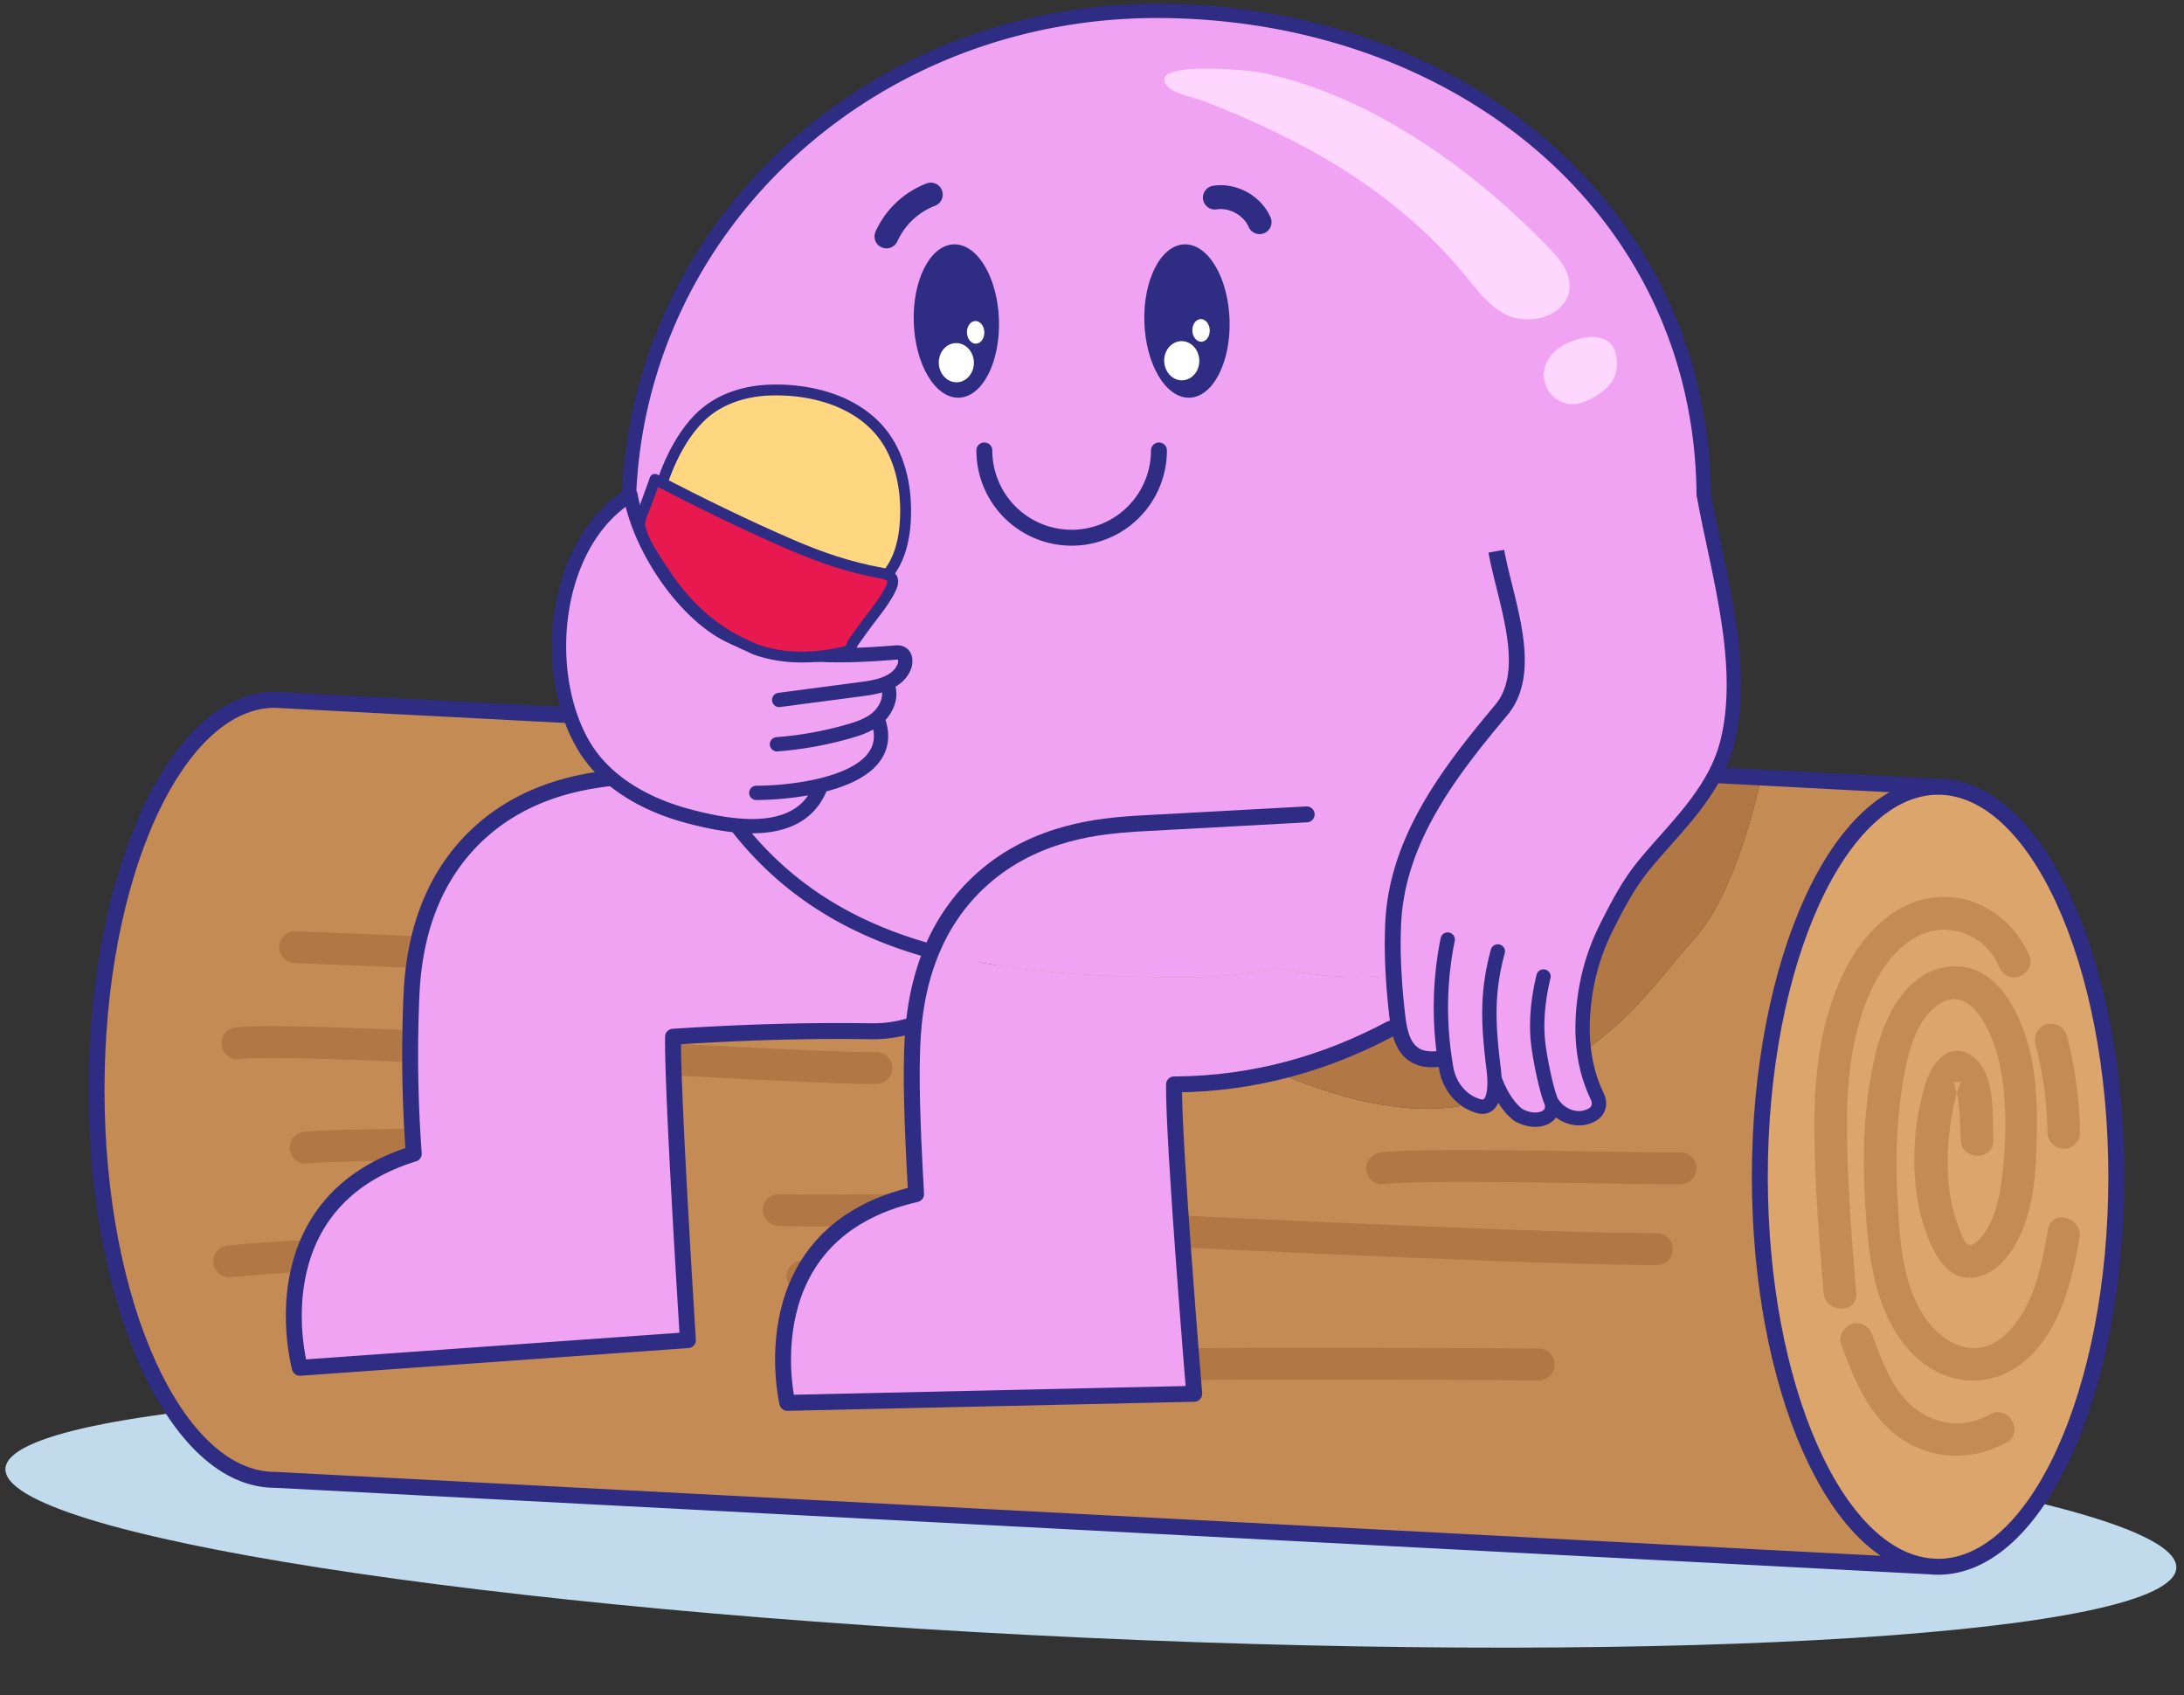 <svg width="201" height="156" viewBox="0 0 201 156" fill="none" xmlns="http://www.w3.org/2000/svg">
    <rect x="0" y="0" width="201" height="156" fill="#333333" stroke="none"/>
    <path d="M99.895 150.706c55.171 2.522 100.12-.353 100.398-6.422.277-6.069-44.223-13.033-99.393-15.555-55.171-2.522-100.121.353-100.398 6.422-.278 6.068 44.222 13.033 99.393 15.555z" fill="#C2DBEC"/>
    <path fill-rule="evenodd" clip-rule="evenodd" d="M25.294 64.398c-9.057 0-16.408 16.072-16.408 35.889 0 19.826 7.351 35.889 16.408 35.889l152.358 7.962c-8.731-.82-15.689-16.547-15.689-35.849 0-19.817 7.343-35.889 16.408-35.889l-16.391-.86-.017.504s-2.124 10.076-5.996 14.294c-3.872 4.218-7.535 10.817-18.884 14.779-11.349 3.951-26.921-6.342-26.921-6.342L144.3 76.786l3.797-5.967L25.294 64.4z" fill="#C48B54"/>
    <path fill-rule="evenodd" clip-rule="evenodd" d="m144.3 76.786-34.138 17.989s15.572 10.293 26.921 6.342c11.348-3.961 15.011-10.56 18.883-14.779 3.873-4.218 5.997-14.294 5.997-14.294l.016-.504-13.882-.721-3.797 5.967z" fill="#B17846"/>
    <path fill-rule="evenodd" clip-rule="evenodd" d="M178.371 72.4c-9.065 0-16.408 16.073-16.408 35.889 0 19.303 6.958 35.029 15.689 35.849l.719.04c9.057 0 16.4-16.063 16.4-35.889 0-19.816-7.343-35.89-16.4-35.89z" fill="#DCA56B"/>
    <path d="M178.371 72.4c-9.065 0-16.408 16.073-16.408 35.889 0 19.303 6.958 35.029 15.689 35.849m.719-71.738c9.057 0 16.4 16.073 16.4 35.889 0 19.826-7.343 35.889-16.4 35.889m0-71.778-16.392-.86-13.882-.721-122.803-6.421M178.371 72.4 25.294 64.398m152.358 79.74c.242.03.477.04.719.04m-.719-.04.719.04m-.719-.04-152.357-7.962m153.076 8.002-153.077-8.002m0-71.778c-9.058 0-16.409 16.073-16.409 35.889 0 19.827 7.351 35.889 16.41 35.889" stroke="#2F2C83" stroke-width="1.465" stroke-linecap="round" stroke-linejoin="round"/>
    <path d="M154.67 107.508c-4.131.059-23.366-.504-27.464 0m25.281 7.439c-10.403-.01-37.475-1.354-47.878-1.798m36.99 12.407c-6.122-.039-26.102-.138-32.223-.01M45.064 87.879c-5.971-.237-11.934-.474-17.906-.72M80.657 98.28C74.92 98.46 27.543 95.26 21.847 96m27.875 9.612c-3.462-.306-18.14-.365-21.594 0m8.707 9.899a130.647 130.647 0 0 0-15.74.563m65.349 1.294a75.348 75.348 0 0 0-12.586.099m21.752-6.125c-2.986-.168-20.95.168-23.935 0" stroke="#B17846" stroke-width="2.929" stroke-linecap="round" stroke-linejoin="round"/>
    <path fill-rule="evenodd" clip-rule="evenodd" d="M38.08 106.167c-14.687 4.559-10.48 19.7-10.48 19.7l35.71-2.546s-1.444-22.721-1.368-27.918c6.628-.428 12.599-.595 18.19-.505l.193.001c6.587 0 11.978-5.288 12.082-11.899.105-6.675-5.222-12.17-11.897-12.276-6.831-.106-14.09.12-22.188.693-2.93.21-9.024.64-13.987 5.04-6.14 5.438-6.404 13.13-6.503 16.023a124.84 124.84 0 0 0 .249 13.687z" fill="#F1A3F3"/>
    <path clip-rule="evenodd" d="M38.08 106.167c-14.687 4.559-10.48 19.7-10.48 19.7l35.71-2.546s-1.444-22.721-1.368-27.918c6.628-.428 12.599-.595 18.19-.505l.193.001c6.587 0 11.978-5.288 12.082-11.899.105-6.675-5.222-12.17-11.897-12.276-6.831-.106-14.09.12-22.188.693-2.93.21-9.024.64-13.987 5.04-6.14 5.438-6.404 13.13-6.503 16.023a124.84 124.84 0 0 0 .249 13.687z" stroke="#2F2C83" stroke-width="1.465" stroke-linecap="round" stroke-linejoin="round"/>
    <path fill-rule="evenodd" clip-rule="evenodd" d="M142.744 101.325c.548 1.39-1.118 2.249-2.908 1.327-.03-.014-.06-.027-.086-.045-1.495-1.12-2.21-3.378-2.21-3.378.086 1.84-.394 2.856-1.452 2.559-1.576-.436-2.686-1.83-2.977-3.436-.06-.332-.116-.665-.158-.998l-.287.045c-.848.148-1.782.126-2.506-.342-.818-.53-1.191-1.475-1.392-2.455a11.045 11.045 0 0 1-.154-.985 58.808 58.808 0 0 1-.351-3.922l-.086.005c-5.8.688-10.695-.657-10.695-.657-3.688.8-6.117.922-10.079.882-7.847-.077-15.175-.58-21.685-2.384-7.038-1.942-13.12-5.396-17.866-11.467l.01-.113c2.78.248 5.618-.171 7.118-2.491.231-.36.42-.751.578-1.151v-.045c3.452-.837 6.592-2.604 5.178-6.197.737-.635 1.251-1.655 1.062-2.64l-1.015-.293c1.015-.265 1.958-.737 2.395-1.695.205-.445.21-1.084-.202-1.318-.197-.112-.437-.094-.659-.076-4.849.396-9.852.49-14.426-1.241-4.575-1.727-8.995-8.244-9.864-13.267l-.129-.18C59.012 20.395 80.501.737 107.026 1.003c27.379.27 49.54 18.344 49.767 44.463 1.272 7.119 3.975 15.628 2.18 22.837-.775 3.116-2.746 5.67-4.827 8.045-1.024 1.174-2.086 2.32-3.054 3.539-1.323 1.669-2.296 3.562-3.251 5.455a20.32 20.32 0 0 0-1.983 6.395c-.433 3.135-.248 6.256 1.135 9.138.313.657.193 1.35-.488 1.723-1.379.751-3.046.027-3.761-1.273z" fill="#F1A3F3"/>
    <path fill-rule="evenodd" clip-rule="evenodd" d="m128.768 94.601-.788.063c-5.757 3.072-12.413 5.091-19.93 5.127-.077 5.194 1.859 28.467 1.859 28.467l-37.448.836s-3.748-15.641 11.847-19.207c-.205-3.827-.496-9.206-.368-13.019.06-1.813.189-5.49 1.778-9.328 6.51 1.804 13.839 2.307 21.685 2.384 3.962.041 6.391-.08 10.079-.88 0 0 4.895 1.343 10.695.655l.086-.004c.072 1.313.192 2.621.351 3.921.038.324.086.657.154.985zM80.784 63.144l1.015.292c.189.985-.325 2.006-1.062 2.64 1.413 3.593-1.726 5.361-5.18 6.197v.045c-.157.4-.345.792-.577 1.151-1.5 2.321-4.34 2.739-7.118 2.492-1.607-.144-3.191-.504-4.49-.85-3.837-1.012-7.692-3.085-9.726-6.624-3.902-6.787-2.703-18.627 4.38-22.94.87 5.023 5.29 11.539 9.866 13.266 4.574 1.732 9.577 1.637 14.425 1.242.223-.019.463-.036.66.076.41.234.407.872.2 1.318-.436.958-1.378 1.43-2.393 1.695z" fill="#F1A3F3"/>
    <path d="M156.793 45.466c-.227-26.12-22.388-44.193-49.767-44.463-26.525-.266-48.014 19.39-49.128 44.364m9.954 30.707c4.746 6.07 10.828 9.524 17.866 11.467M71.711 64.41l7.667-1.01c.459-.06.938-.14 1.405-.257 1.015-.265 1.958-.737 2.395-1.695.205-.445.209-1.084-.202-1.318-.197-.112-.437-.094-.659-.076-4.849.395-9.852.49-14.426-1.241-4.575-1.727-8.995-8.244-9.864-13.267-7.085 4.313-8.284 16.154-4.382 22.94 2.035 3.539 5.889 5.612 9.727 6.624 1.298.346 2.883.706 4.489.85 2.78.247 5.619-.171 7.119-2.491.231-.36.419-.751.578-1.152m6.24-8.881c.189.984-.325 2.005-1.062 2.639m0 0c-.741.634-1.679.954-2.6 1.219a33.277 33.277 0 0 1-6.63 1.196m9.23-2.415c1.414 3.594-1.726 5.36-5.178 6.197-2.232.54-4.6.688-5.954.688" stroke="#2F2C83" stroke-width="1.315" stroke-linecap="round" stroke-linejoin="round"/>
    <path d="M142.054 89.862c-.467 1.934-.702 3.939-.514 5.922.137 1.376.698 4.254 1.204 5.54m0 0c.548 1.39-1.118 2.249-2.909 1.327-.03-.014-.06-.027-.085-.045-1.495-1.12-2.21-3.376-2.21-3.376m5.204 2.094c.715 1.3 2.381 2.024 3.76 1.273.681-.373.801-1.066.489-1.723-1.384-2.881-1.568-6.002-1.135-9.137a20.328 20.328 0 0 1 1.983-6.395c.955-1.894 1.927-3.787 3.251-5.456.968-1.218 2.03-2.364 3.054-3.538 2.081-2.374 4.051-4.93 4.827-8.046 1.794-7.209-.908-15.718-2.18-22.837M137.54 99.23c.085 1.839-.394 2.855-1.452 2.558-1.577-.436-2.686-1.83-2.977-3.434a20.32 20.32 0 0 1-.159-1 31.68 31.68 0 0 1 .283-10.895m4.305 12.772a11.447 11.447 0 0 0-.078-.883c-.488-4.001-.672-6.902.386-10.797" stroke="#2F2C83" stroke-width="1.319" stroke-linecap="round" stroke-linejoin="round"/>
    <path d="M132.666 97.399c-.848.148-1.782.126-2.506-.342-.818-.53-1.19-1.475-1.392-2.455a11.823 11.823 0 0 1-.154-.985 60.24 60.24 0 0 1-.351-3.922 44.904 44.904 0 0 1-.043-4.74c.356-7.685 5.179-13.936 9.924-19.59 3.106-3.691.386-10.068-.432-14.642" stroke="#2F2C83" stroke-width="1.465"/>
    <path d="M127.98 94.664c-5.757 3.072-12.413 5.091-19.93 5.127-.077 5.194 1.859 28.467 1.859 28.467l-37.448.836s-3.748-15.641 11.847-19.207c-.205-3.827-.496-9.206-.368-13.019.06-1.813.19-5.49 1.779-9.328.95-2.302 2.428-4.658 4.733-6.7 4.96-4.398 11.049-4.826 13.979-5.037l15.826-.863" stroke="#2F2C83" stroke-width="1.465" stroke-linecap="round" stroke-linejoin="round"/>
    <path fill-rule="evenodd" clip-rule="evenodd" d="M144.271 27.29c-.923 2.22-4.124 2.58-5.926 1.538-1.427-.824-2.46-2.215-3.524-3.51-3.622-4.408-8.094-7.946-12.926-10.767-2.377-1.387-4.841-2.606-7.35-3.704a96.054 96.054 0 0 0-3.809-1.565c-.866-.335-2.735-.643-3.339-1.406-1.864-2.356 7.686-1.389 8.484-1.232 9.979 1.971 19.526 8.76 26.651 16.141.664.688 1.322 1.42 1.677 2.326.331.843.314 1.573.062 2.18zM147.675 31.232c.759.357 1.245 1.17 1.114 2.654-.11 1.255-1.169 2.18-2.24 2.748-.588.313-1.225.567-1.884.56-1.049-.01-2.056-.756-2.418-1.789-.568-1.619.469-3.066 1.828-3.739 1.017-.503 2.515-.944 3.6-.434z" fill="#FED7FF"/>
    <path fill-rule="evenodd" clip-rule="evenodd" d="M105.32 29.677c.134 3.897 1.998 6.995 4.163 6.92 2.165-.075 3.811-3.294 3.677-7.192-.135-3.896-1.999-6.995-4.164-6.92-2.165.076-3.81 3.294-3.676 7.192z" fill="#2F2C83"/>
    <path fill-rule="evenodd" clip-rule="evenodd" d="M109.735 30.432c.02.576.394 1.03.836 1.015.442-.015.784-.494.764-1.07-.02-.576-.394-1.03-.836-1.015-.442.015-.784.494-.764 1.07zM107.144 33.25c.034.996.785 1.779 1.677 1.748.892-.03 1.587-.863 1.553-1.858-.035-.996-.785-1.78-1.677-1.748-.892.03-1.587.863-1.553 1.859z" fill="#FEFEFE"/>
    <path fill-rule="evenodd" clip-rule="evenodd" d="M84.096 29.677c.134 3.897 1.999 6.995 4.163 6.92 2.165-.075 3.81-3.294 3.677-7.192-.135-3.896-2-6.995-4.164-6.92-2.164.076-3.81 3.294-3.676 7.192z" fill="#2F2C83"/>
    <path fill-rule="evenodd" clip-rule="evenodd" d="M88.991 30.612c.02.576.394 1.03.836 1.015.442-.015.784-.494.764-1.07-.02-.576-.394-1.03-.836-1.015-.442.015-.784.494-.764 1.07zM86.4 33.43c.034.996.785 1.778 1.677 1.748.892-.03 1.587-.864 1.553-1.859-.035-.996-.785-1.779-1.677-1.748-.892.031-1.587.863-1.553 1.86z" fill="#FEFEFE"/>
    <path d="M111.808 18.182c1.664-.258 3.442.72 4.116 2.262m-34.34 1.311a7.398 7.398 0 0 1 4.08-3.848" stroke="#2F2C83" stroke-width="2.197" stroke-linecap="round" stroke-linejoin="round"/>
    <path d="M106.662 41.447a8.035 8.035 0 0 1-16.07 0" stroke="#2F2C83" stroke-width="1.465" stroke-linecap="round" stroke-linejoin="round"/>
    <path fill-rule="evenodd" clip-rule="evenodd" d="M180.45 104.906c-.039-.968-.05-1.94-.136-2.906a10.678 10.678 0 0 0-.203-1.367c-.056-.25-.218-.549-.215-.793.004-.293-.524-.243.236-.25.693-.007.261-.064.207.29-.037.244-.194.51-.265.753-.19.653-.314 1.329-.43 1.998-.562 3.242-.638 6.772.479 9.907.147.415.598 1.881 1.087 2.045.359.12.997-.568 1.22-.846 1.117-1.393 1.568-3.372 1.787-5.102.44-3.472.538-7.39-.206-10.822-.521-2.405-2.581-7.74-5.828-5.212-2.038 1.588-2.663 4.685-3.066 7.082-.586 3.492-.671 7.105-.483 10.634.184 3.439.382 7.302 2.156 10.351 1.719 2.953 5.069 4.788 7.901 2.022 2.504-2.445 3.224-6.266 3.796-9.575.329-1.897 3.219-1.093 2.892.798-.687 3.973-1.751 8.485-4.941 11.244-3.493 3.02-8.137 2.259-11-1.216-2.979-3.616-3.462-8.392-3.76-12.904-.303-4.594-.171-9.418.902-13.919.806-3.378 2.69-7.55 6.563-8.132 5.138-.77 7.482 5.65 8.035 9.634.336 2.424.323 4.876.231 7.318-.092 2.471-.337 4.983-1.301 7.283-.775 1.851-2.111 3.911-4.243 4.305-2.411.445-3.675-1.763-4.439-3.675-1.705-4.265-1.568-9.897-.174-14.246.564-1.757 2.071-3.792 4.116-2.513 2.333 1.46 1.986 5.453 2.081 7.814.077 1.93-2.922 1.926-2.999 0z" fill="#C48B54"/>
    <path fill-rule="evenodd" clip-rule="evenodd" d="M190.217 95.302a37.938 37.938 0 0 1 1.214 8.907c.014.784-.7 1.535-1.499 1.499-.824-.037-1.485-.658-1.5-1.499a36.647 36.647 0 0 0-.253-3.745c-.005-.043-.062-.48-.03-.246a34.786 34.786 0 0 0-.824-4.119c-.198-.758.251-1.663 1.048-1.844.783-.179 1.632.235 1.844 1.047zM183.911 88.84c-1.222-2.906-4.798-4.154-7.537-2.626-2.964 1.655-4.518 5.148-5.369 8.273-1.034 3.794-1.082 7.722-.98 11.626.113 4.3.447 8.59.809 12.875.162 1.922-2.837 1.912-2.999 0-.436-5.171-.845-10.355-.848-15.548-.004-4.582.556-9.197 2.451-13.408 1.5-3.336 4.224-6.666 8.009-7.36 4.076-.747 7.799 1.667 9.356 5.372.316.752-.341 1.64-1.048 1.844-.861.248-1.532-.304-1.844-1.047zM172.327 122.865c.946 2.571 1.988 5.528 4.366 7.067 1.995 1.291 4.311 1.412 6.46.217 1.688-.939 3.202 1.65 1.514 2.589-2.925 1.626-6.458 1.652-9.333-.119-3.239-1.995-4.643-5.543-5.898-8.957-.28-.76.313-1.642 1.047-1.844.836-.23 1.564.284 1.844 1.047z" fill="#C48B54"/>
    <path fill-rule="evenodd" clip-rule="evenodd" d="M63.732 52.787c-1.79-1.46-3.026-3.478-3.071-5.841-.013-.72-.067-1.341.142-2.044.72-2.423 2.122-5.267 4.082-6.915 1.623-1.365 3.768-2.005 5.886-2.088 4.31-.168 9.158 1.269 11.27 5.32 1.074 2.057 1.417 4.439 1.277 6.754-.121 2.017-.672 4.128-2.243 5.51a6.027 6.027 0 0 1-.931.67c-1.091.642-2.298 1.075-3.536 1.338-3.465.737-7.128.132-10.38-1.271-.884-.381-1.75-.825-2.496-1.433z" fill="#FFD780"/>
    <path clip-rule="evenodd" d="M63.732 52.787c-1.79-1.46-3.026-3.478-3.071-5.841-.013-.72-.067-1.341.142-2.044.72-2.423 2.122-5.267 4.082-6.915 1.623-1.365 3.768-2.005 5.886-2.088 4.31-.168 9.158 1.269 11.27 5.32 1.074 2.057 1.417 4.439 1.277 6.754-.121 2.017-.672 4.128-2.243 5.51a6.027 6.027 0 0 1-.931.67c-1.091.642-2.298 1.075-3.536 1.338-3.465.737-7.128.132-10.38-1.271-.884-.381-1.75-.825-2.496-1.433z" stroke="#2F2C83"/>
    <path fill-rule="evenodd" clip-rule="evenodd" d="M68.961 59.544c-3.252-1.367-5.639-3.373-7.566-6.327-.804-1.23-1.942-3.297-2.25-4.75-.144-.677-.206-1.337 0-2 .058-.187 1.151-2.344 1.131-2.354 4.115 2.129 8.275 4.175 12.528 6.013 2.698 1.166 5.375 2.082 8.27 2.6 1.253.225 1.332.704.711 1.817-.646 1.156-1.564 2.209-2.336 3.283l-.878 1.226c-.302.42-.154.764-.785.917-2.708.658-5.625.728-8.242-.2-.196-.07-.39-.145-.583-.225z" fill="#E7194F"/>
    <path clip-rule="evenodd" d="M69.544 59.769c-.196-.07-.456-.222-.649-.302-3.252-1.367-5.823-3.796-7.75-6.75-.804-1.23-1.942-2.797-2.25-4.25-.144-.677.392-1.522.598-2.185.058-.187.803-2.16.783-2.17 4.115 2.13 8.275 4.176 12.528 6.014 2.698 1.166 5.375 2.082 8.27 2.6 1.253.225 1.332.704.711 1.817-.646 1.156-1.564 2.209-2.336 3.283l-.878 1.226c-.302.42-.154.764-.785.917-2.708.658-5.625.728-8.242-.2z" stroke="#2F2C83" stroke-linecap="round" stroke-linejoin="round"/>
</svg>
